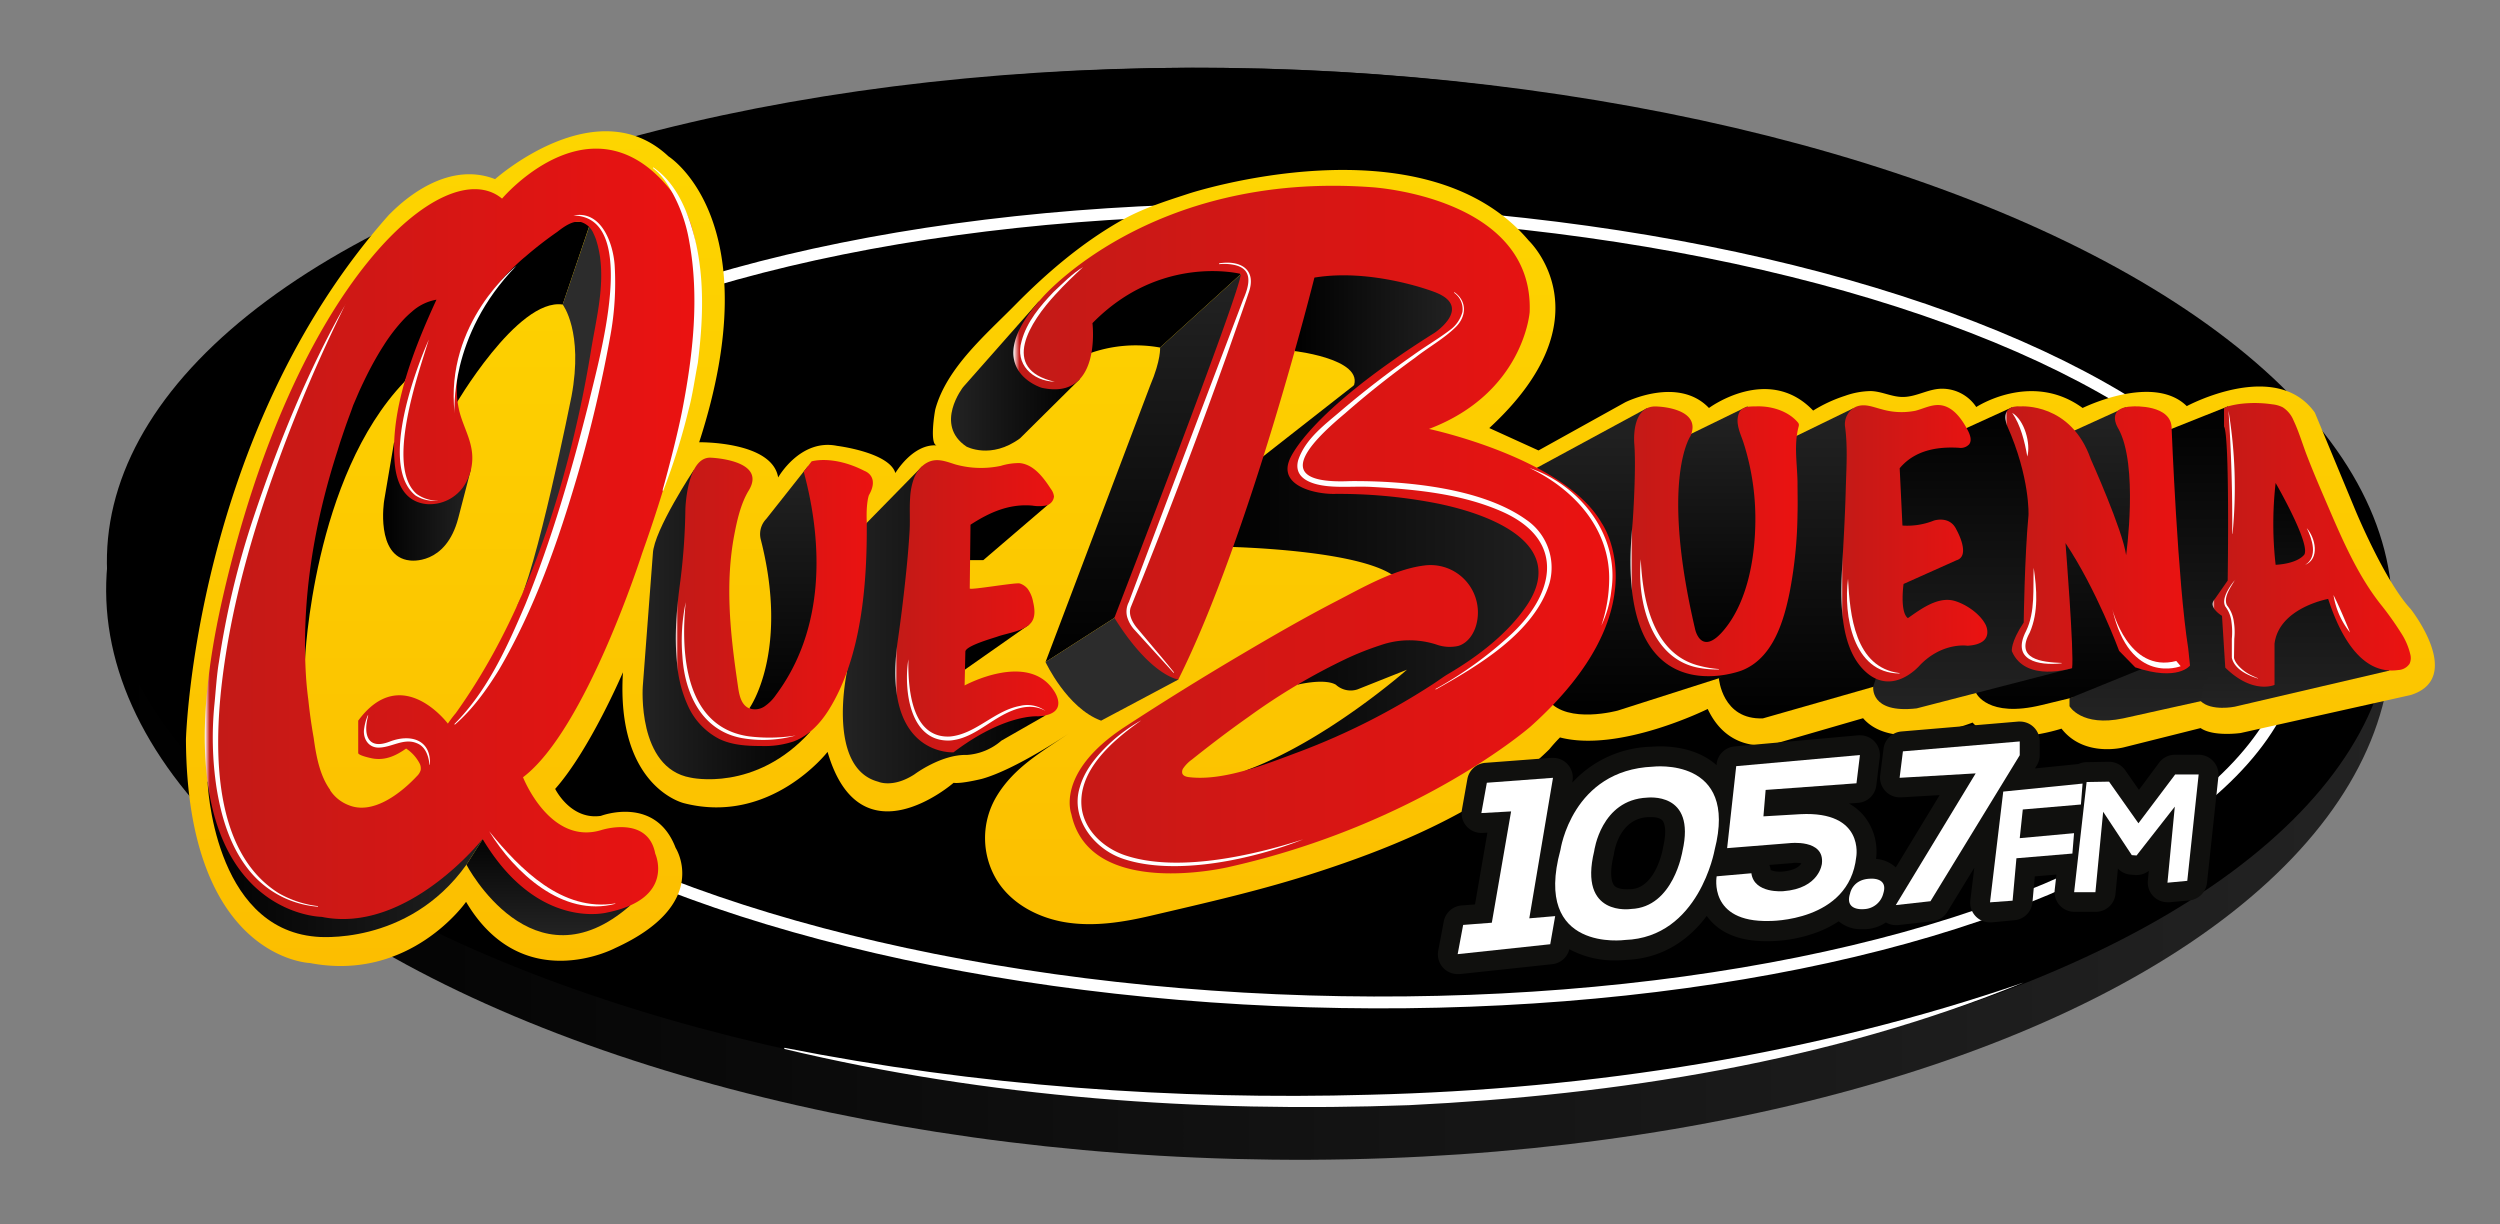 <svg id="Capa_1" data-name="Capa 1" xmlns="http://www.w3.org/2000/svg" xmlns:xlink="http://www.w3.org/1999/xlink" viewBox="0 0 633 310"><rect x="0" y="0" width="633" height="310" fill="#808080" stroke="none"/><defs><style>.cls-1{fill:url(#Degradado_sin_nombre_19);}.cls-2{fill:none;stroke:#fff;stroke-miterlimit:10;stroke-width:3px;}.cls-3{fill:#fff;}.cls-4{fill:url(#Degradado_sin_nombre_25);}.cls-5{fill:url(#Degradado_sin_nombre_16);}.cls-6{fill:url(#Degradado_sin_nombre_16-2);}.cls-7{fill:url(#Degradado_sin_nombre_16-3);}.cls-8{fill:#2c2c2c;}.cls-9{fill:url(#Degradado_sin_nombre_19-2);}.cls-10{fill:url(#Degradado_sin_nombre_19-3);}.cls-11{fill:url(#Degradado_sin_nombre_19-4);}.cls-12{fill:url(#Degradado_sin_nombre_19-5);}.cls-13{fill:url(#Degradado_sin_nombre_19-6);}.cls-14{fill:url(#Degradado_sin_nombre_19-7);}.cls-15{fill:url(#Degradado_sin_nombre_19-8);}.cls-16{fill:url(#Degradado_sin_nombre_19-9);}.cls-17{fill:url(#Degradado_sin_nombre_19-10);}.cls-18{fill:url(#Degradado_sin_nombre_19-11);}.cls-19{fill:url(#Degradado_sin_nombre_19-12);}.cls-20{fill:url(#Degradado_sin_nombre_19-13);}.cls-21{fill:url(#Degradado_sin_nombre_19-14);}.cls-22{fill:url(#Degradado_sin_nombre_19-15);}.cls-23{fill:url(#Degradado_sin_nombre_5);}.cls-24{fill:url(#Degradado_sin_nombre_5-2);}.cls-25{fill:url(#Degradado_sin_nombre_5-3);}.cls-26{fill:url(#Degradado_sin_nombre_5-4);}.cls-27{fill:url(#Degradado_sin_nombre_5-5);}.cls-28{fill:url(#Degradado_sin_nombre_5-6);}.cls-29{fill:url(#Degradado_sin_nombre_5-7);}.cls-30{fill:url(#Degradado_sin_nombre_5-8);}.cls-31{fill:#10100e;}</style><linearGradient id="Degradado_sin_nombre_19" x1="605.54" y1="155.42" x2="26.88" y2="155.42" gradientTransform="translate(462.95 -164.91) rotate(88.44)" gradientUnits="userSpaceOnUse"><stop offset="0" stop-color="#232323"/><stop offset="1"/></linearGradient><linearGradient id="Degradado_sin_nombre_25" x1="331.86" y1="244.72" x2="331.86" y2="33.23" gradientUnits="userSpaceOnUse"><stop offset="0" stop-color="#fcbe00"/><stop offset="1" stop-color="#fdd500"/></linearGradient><linearGradient id="Degradado_sin_nombre_16" x1="138.85" y1="209.84" x2="138.85" y2="236.8" gradientUnits="userSpaceOnUse"><stop offset="0"/><stop offset="1" stop-color="#232323"/></linearGradient><linearGradient id="Degradado_sin_nombre_16-2" x1="52.55" y1="217.57" x2="123.91" y2="217.57" xlink:href="#Degradado_sin_nombre_16"/><linearGradient id="Degradado_sin_nombre_16-3" x1="97.01" y1="126.97" x2="119.25" y2="126.97" xlink:href="#Degradado_sin_nombre_16"/><linearGradient id="Degradado_sin_nombre_19-2" x1="162.7" y1="158.13" x2="205.21" y2="158.13" gradientTransform="matrix(1, 0, 0, 1, 0, 0)" xlink:href="#Degradado_sin_nombre_19"/><linearGradient id="Degradado_sin_nombre_19-3" x1="198.8" y1="118.08" x2="198.8" y2="181.15" gradientTransform="matrix(1, 0, 0, 1, 0, 0)" xlink:href="#Degradado_sin_nombre_19"/><linearGradient id="Degradado_sin_nombre_19-4" x1="213.41" y1="158.14" x2="264.73" y2="158.14" gradientTransform="matrix(1, 0, 0, 1, 0, 0)" xlink:href="#Degradado_sin_nombre_19"/><linearGradient id="Degradado_sin_nombre_19-5" x1="240.79" y1="95.22" x2="273.35" y2="95.22" gradientTransform="matrix(1, 0, 0, 1, 0, 0)" xlink:href="#Degradado_sin_nombre_19"/><linearGradient id="Degradado_sin_nombre_19-6" x1="289.97" y1="69.36" x2="289.97" y2="167.63" gradientTransform="matrix(1, 0, 0, 1, 0, 0)" xlink:href="#Degradado_sin_nombre_19"/><linearGradient id="Degradado_sin_nombre_19-7" x1="368.94" y1="83.64" x2="327.85" y2="83.64" gradientTransform="matrix(1, 0, 0, 1, 0, 0)" xlink:href="#Degradado_sin_nombre_19"/><linearGradient id="Degradado_sin_nombre_19-8" x1="396.8" y1="146.31" x2="310.33" y2="146.31" gradientTransform="matrix(1, 0, 0, 1, 0, 0)" xlink:href="#Degradado_sin_nombre_19"/><linearGradient id="Degradado_sin_nombre_19-9" x1="414.04" y1="103.35" x2="414.04" y2="180.92" gradientTransform="matrix(1, 0, 0, 1, 0, 0)" xlink:href="#Degradado_sin_nombre_19"/><linearGradient id="Degradado_sin_nombre_19-10" x1="434.8" y1="102.88" x2="434.8" y2="164.02" gradientTransform="matrix(1, 0, 0, 1, 0, 0)" xlink:href="#Degradado_sin_nombre_19"/><linearGradient id="Degradado_sin_nombre_19-11" x1="458.1" y1="103.35" x2="458.1" y2="181.88" gradientTransform="matrix(1, 0, 0, 1, 0, 0)" xlink:href="#Degradado_sin_nombre_19"/><linearGradient id="Degradado_sin_nombre_19-12" x1="526.26" y1="103.11" x2="526.26" y2="179.49" gradientTransform="matrix(1, 0, 0, 1, 0, 0)" xlink:href="#Degradado_sin_nombre_19"/><linearGradient id="Degradado_sin_nombre_19-13" x1="549.99" y1="182.43" x2="549.99" y2="102.9" gradientTransform="matrix(1, 0, 0, 1, 0, 0)" xlink:href="#Degradado_sin_nombre_19"/><linearGradient id="Degradado_sin_nombre_19-14" x1="581.12" y1="179.22" x2="581.12" y2="119.08" gradientTransform="matrix(1, 0, 0, 1, 0, 0)" xlink:href="#Degradado_sin_nombre_19"/><linearGradient id="Degradado_sin_nombre_19-15" x1="499.5" y1="179.54" x2="499.5" y2="103.11" gradientTransform="matrix(1, 0, 0, 1, 0, 0)" xlink:href="#Degradado_sin_nombre_19"/><linearGradient id="Degradado_sin_nombre_5" x1="171.16" y1="152.37" x2="221.06" y2="152.37" gradientUnits="userSpaceOnUse"><stop offset="0" stop-color="#fff"/><stop offset="0.01" stop-color="#c31a17"/><stop offset="1" stop-color="#eb1211"/></linearGradient><linearGradient id="Degradado_sin_nombre_5-2" x1="226.71" y1="153.49" x2="267.97" y2="153.49" xlink:href="#Degradado_sin_nombre_5"/><linearGradient id="Degradado_sin_nombre_5-3" x1="256.58" y1="134.09" x2="409.1" y2="134.09" xlink:href="#Degradado_sin_nombre_5"/><linearGradient id="Degradado_sin_nombre_5-4" x1="412.93" y1="137.11" x2="455.52" y2="137.11" xlink:href="#Degradado_sin_nombre_5"/><linearGradient id="Degradado_sin_nombre_5-5" x1="466.22" y1="137.5" x2="503.18" y2="137.5" xlink:href="#Degradado_sin_nombre_5"/><linearGradient id="Degradado_sin_nombre_5-6" x1="507.76" y1="136.68" x2="554.56" y2="136.68" xlink:href="#Degradado_sin_nombre_5"/><linearGradient id="Degradado_sin_nombre_5-7" x1="560.25" y1="137.92" x2="610.43" y2="137.92" xlink:href="#Degradado_sin_nombre_5"/><linearGradient id="Degradado_sin_nombre_5-8" x1="51.86" y1="135.16" x2="177.03" y2="135.16" xlink:href="#Degradado_sin_nombre_5"/></defs><ellipse class="cls-1" cx="316.21" cy="155.42" rx="138.08" ry="289.41" transform="translate(152.23 467.27) rotate(-88.44)"/><ellipse cx="316.4" cy="148.4" rx="131.06" ry="289.41" transform="translate(159.43 460.64) rotate(-88.44)"/><ellipse class="cls-2" cx="333.35" cy="153.12" rx="100.14" ry="247.59" transform="matrix(0.03, -1, 1, 0.03, 171.2, 482.16)"/><path class="cls-3" d="M512.38,248.77c-49.28,20.08-102.67,28.46-155.6,31.06-53,1.95-106.54-1.9-158.21-14.24l.06-.29c48.68,9.63,98.52,13.29,148.1,11.89,56.06-1.35,113.11-10.26,165.65-28.42Z"/><path class="cls-4" d="M125.36,45.36s25.67-22.89,43.9-5.77c0,0,26,16.22,7.77,72.39,0,0,18.47-.3,20,8.91,0,0,5.58-9.91,14.93-8,0,0,13.18,1.63,14.75,6.88,0,0,4.37-7.44,10.51-7-1.91-.13-.57-8.51-.37-9.23,2.9-10.5,12.9-18.92,20.29-26.44,7.89-8,16.62-15.46,26.41-21.07,5.63-3.24,11.31-5,17.4-7,0,0,59.51-19.54,86.14,11.9,0,0,20.5,19.35-10,47.45l12.46,5.67,21.95-12.19s13.4-6.75,21.21,1.44c0,0,15.07-11.2,26.38.66a36.51,36.51,0,0,1,8.07-3.74,20.15,20.15,0,0,1,6.51-1.2c2.79.06,5.35,1.51,8.14,1.49,3.55,0,6.64-2.22,10.25-2.08a10.37,10.37,0,0,1,8.33,4.63s14-9.21,26.93.24c0,0,17.86-8.85,26.37-.47,0,0,22.58-12.2,32.43,1.65l10.27,24.73s7.45,18,14,25c0,0,13.77,17.44,0,21.77l-43.06,9.62s-6.88,1-10.14-1.25l-19.46,4.88s-10,2.65-15.76-4.74c0,0-16.41,5.44-22.51-1.54,0,0-19.91,8-27.73-1.1l-22.6,6.55s-11.16,3-16.74-8.89c0,0-22.33,11.12-37.4,7.21a40.21,40.21,0,0,0-2.7,3,72.94,72.94,0,0,1-9.64,8c-14.7,10.42-31.77,17.46-48.8,23-14,4.6-28.22,7.81-42.53,11.16-6.87,1.61-14,2.75-21,1.73s-13.88-4.48-17.71-10.41a20.55,20.55,0,0,1-.26-21.59c4.42-7.34,11.41-11.22,18.26-15.89,0,0-13.4,9.11-22,11.49,0,0-5.2,1.3-7.16,1,0,0-23.63,20.64-31.91-7.83,0,0-14.41,18.6-36.32,13,0,0-17.3-3.95-15.49-33.16,0,0-8.37,19.62-17.16,29.53,0,0,3.89,7.95,11.57,6.83,0,0,13.84-5.3,18.93,8.1,0,0,9.18,14.23-15.34,25.39,0,0-23.44,12.42-37.72-11.72,0,0-14.14,20.37-39.53,15.49,0,0-31.12-1-31.4-56.61,0,0,2.09-77.46,51.49-132.94C98.66,54.41,111.31,39.87,125.36,45.36Z"/><path class="cls-5" d="M118.1,218.94s16.75,32,41.49,10.31L131.17,214.8l-7.26-5Z"/><path class="cls-6" d="M52.55,197.87s1.36,37.07,27.41,39.3c0,0,23.24,2.61,38.14-18.23l5.81-9.1L90.75,228.61Z"/><path d="M77.23,166.94s2-46.1,25.19-70.28L112,77.11l-1-4.41-13.3,8.19-14,30-8,38.52Z"/><path class="cls-7" d="M99.77,112,97.26,126.8S95,141,103.77,141.91c0,0,9.12,1.4,12.28-10.79l3.2-12.33Z"/><path d="M115.08,102.89S131,75.39,142.47,77.11l7.12-21h-9.35L122.1,73.45,113.73,86l-2.79,14.65Z"/><path class="cls-8" d="M142.47,77.11s5.3,6.8,2.23,23.27c0,0-9.06,45.35-13.95,53.37l20.51-44.3L157,63.68l-7.39-7.52Z"/><path class="cls-9" d="M175.71,118.94s-10.16,15.35-10.4,21.21l-2.56,33.67s-1.49,20.65,12.09,23.07c0,0,16.46,3.82,30.37-11.67L194.66,188,175,177.22,173.73,146Z"/><path class="cls-10" d="M189.74,179.34s10.22-14.17,2.87-42.82a5.51,5.51,0,0,1,1.4-5.12l10.53-13.32,3.33,21.23-1.77,19.35-6.23,15.81-7.26,6.68Z"/><path class="cls-11" d="M233.56,118l-14.62,14.92-3.35,29.21-1.19,8.24s-5.14,24.13,8,27.57c0,0,3.63,1.68,9.12-1.86,0,0,6.79-5.11,13.3-4.93a14.83,14.83,0,0,0,8.74-3.62l11.19-6.4-7.1-.4-17.3,8.17-10.68-7L228,165.73,232,138Z"/><polygon points="244.71 141.82 248.98 141.82 265.49 127.68 255.1 126.66 245.91 130.56 244.71 132.61 244.71 141.82"/><polygon points="243.87 169.86 260.64 158.1 251.59 157.73 243.87 162.56 243.87 169.86"/><path class="cls-12" d="M263,76.34,243.87,98s-7.44,9.49.83,15.07c0,0,6.2,3.35,13.59-2.1l15.06-14.93Z"/><path d="M275.45,89.63A34.67,34.67,0,0,1,293.73,88l20.46-18.6L313,67.63l-21.07,1.63L276.43,79.45l-1,6Z"/><path class="cls-13" d="M293.73,88s.28,3.07-2.51,9.63l-26.49,70,17.46-11.2,1.49-1.43,30.51-81,1-3.43-1-1.16Z"/><path class="cls-8" d="M264.73,167.63s5.42,11.67,14.07,14.84l19.58-10.42-13.19-12.93L283.68,155l-1.49,1.43Z"/><path class="cls-14" d="M327.85,88.9s20.61,2.38,13.78,10.75l4.28-2.34,20.9-13.54,2.13-7.43-3.63-4.57-17.86-4.14L331,69.36l-3.13,16.51Z"/><path class="cls-15" d="M342.84,97.54,316.72,118l-6.39,20.45s36.42.61,43.82,8.42l-25.65,26.5s6.81-1.7,9.74,0a5.54,5.54,0,0,0,5.44,1.2l12.56-5s-20.56,18.18-41,25.58h17.62l56.7-31.29,7.26-19.64-9.71-19.91-40.53-5.74L338,113.08l15.55-15.54Z"/><path class="cls-16" d="M389.14,118.44,417,103.35l-1.76,30.74,4.45,22.66,19.88,13.59-29.93,9.57S397,183.4,392.1,177.4l12.7-38-16.33-15.77Z"/><polygon class="cls-17" points="442.47 102.88 426.15 110.84 423.22 121.45 425.25 152.29 428.1 161.08 430.37 164.02 435.22 164.02 444.29 148.1 446.38 133.45 444.84 115.6 442.47 102.88"/><path class="cls-18" d="M469.29,103.35l-15.38,7.49-.69,26.66-4.61,24.26-13.39,10s.83,10.55,11.16,10.13L481,172l-11.3-25.38-.56-39.49Z"/><path class="cls-19" d="M538.23,103.11l-15.39,7L521,143.77l-20.65,31.69s2.87,6.41,16.58,3.06L552.15,170,536.94,152.7l4.74-15.59L543.49,117Z"/><path class="cls-20" d="M564.11,102.9,548.8,109l3.35,56.37L524,176.81v2s3,5.32,13.61,3.08L576,173.36,569.59,153l-2.22-45.07Z"/><path class="cls-21" d="M605,169.79l-39.18,9.15s-5.9,1.21-8.61-1.42l.64-3.72,14.65-25,3.07-29.72h3.07Z"/><path class="cls-22" d="M509.48,103.11l-13.29,6.06-6.83,2.51-10.05,4.75.84,39.51-5.84,17.86s-1,6.95,11,5.56l39.39-10.19-5.9-11.44L517,126.89l-.81-12Z"/><path class="cls-23" d="M173.54,128.89s.37-13.39,6.51-13c0,0,14.33.56,9.49,8.37-2,3.31-2.94,7.58-3.65,11.33-2.22,11.88-1.08,23.87.61,35.73l.39,2.71c.29,2,.77,4.26,2.54,5.2a4.29,4.29,0,0,0,4.07-.32,11,11,0,0,0,3-3c12.14-16.31,12.11-37.56,7-56.49l2-2.6s5.4-1.68,13.4,2.42c0,0,3.9,1.3,1.11,6.14,0,0-.74,1.86-.55,6.69.14,15.49-1.25,34.42-9.69,47.79-2.12,3.35-5,6.41-8.76,7.85a23.16,23.16,0,0,1-8.2,1.18c-3.61,0-7.33-.2-10.6-1.74a17.51,17.51,0,0,1-7.82-8,32,32,0,0,1-2.94-11c-.76-7.14-.11-14.32.86-21.4A161.65,161.65,0,0,0,173.54,128.89Z"/><path class="cls-24" d="M230.45,125.91a17,17,0,0,1,.93-4.71c.84-2.24,2.69-4.27,5.06-4.63,1.82-.27,3.61.44,5.38,1a24.1,24.1,0,0,0,11.6.38,15.74,15.74,0,0,1,4.74-.7c3.54.32,6,3.59,7.92,6.55a3.78,3.78,0,0,1,.79,1.91,2.6,2.6,0,0,1-2.12,2.31,10,10,0,0,1-3.36,0c-5.87-.52-10.86,1.72-15.66,4.84L245.54,149c0,.5,11.72-1.59,12.69-1.26a4.3,4.3,0,0,1,1.95,1.32,8,8,0,0,1,1.4,3.32c.4,1.74.64,3.73-.41,5.17-1.63,2.23-6.13,2.74-8.63,3.64-1.08.39-8.08,2.33-8.11,3.81l-.19,8.56s16-8.74,22.58,1.3c0,0,4.4,6-4,6.52,0,0-8.37-.75-21.39,9.11,0,0-18.23,1.12-14.14-28.09q1.09-7.56,1.9-15.16c.46-4.17.85-8.34,1.1-12.53C230.48,131.91,230.24,128.84,230.45,125.91Z"/><path class="cls-25" d="M276.61,81.82s2.42,19.72-12.84,16.37c0,0-16.18-4.83,0-22.69,0,0,27.35-32.19,83.54-28.1,0,0,41.12,2.42,40,31.63,0,0-1.49,20.47-25.49,29.58,0,0,34.23,7.26,43.72,23.82,0,0,15.44,21.58-18,51.53,0,0-28.28,24.74-76.28,35.54,0,0-35.35,8.55-40-13.4,0,0-4.1-10.42,13.39-21.95q14.53-9.5,29.49-18.33c8-4.73,16-9.35,24.23-13.61,6.66-3.44,14.53-8,22.06-9a12,12,0,0,1,13.49,14.48c-.55,2.54-2.13,5.05-4.61,5.84a9.89,9.89,0,0,1-5.61-.33,22.26,22.26,0,0,0-14.2.18,74.82,74.82,0,0,0-8.26,3.24,156.51,156.51,0,0,0-25.08,14.87c-4.91,3.45-9.68,7.09-14.37,10.83a9.06,9.06,0,0,0-2.14,2.14,1.62,1.62,0,0,0-.29,1.38c.23.63,1,.85,1.67.93,8.81,1.09,19.91-3.43,28.09-6.48A174.25,174.25,0,0,0,363,173.1c1.27-.82,2.5-1.77,3.81-2.53,7.38-4.35,15-10.15,19.8-17.31,10.79-16.16-10.68-23.44-23.22-25.89a129.7,129.7,0,0,0-25.79-2.31c-4.65,0-13.77-2-11.13-8.55,0,0,3.88-11.62,36.81-32.27,0,0,10.05-6.7-.37-10.42,0,0-15.55-5.95-30.1-3.53,0,0-16.41,65.67-34.46,101.76,0,0-6.88-.74-16.19-15.62,0,0,32.19-83.17,32-87.07C314.19,69.36,293.91,64.15,276.61,81.82Z"/><path class="cls-26" d="M413.82,112.61s-1.12-10.32,5.95-9.67c0,0,11.26.37,8.28,7.44,0,0-7.76,10.93,1.17,49,0,0,1.53,7.12,7.39,0,5.64-6.84,7.57-17.25,7.81-25.79a63.32,63.32,0,0,0-3-21.62c-.68-2-1.85-4.37-1.35-6.61.57-2.61,2.69-2.43,4.87-2.47,3.67-.08,7.8,1.19,10.22,4a1.25,1.25,0,0,1,.3.49,1.44,1.44,0,0,1-.07.71c-1.21,4.64-.33,9.33-.26,14,0,2.68.08,5.35,0,8a110.79,110.79,0,0,1-2,19.91c-1.53,7.52-4.3,16.72-12.13,19.77,0,0-32,12.44-27.77-35.78C413.31,134.09,414.33,119.54,413.82,112.61Z"/><path class="cls-27" d="M467.17,108.05a4.87,4.87,0,0,1,2.63-5c2.27-1,4.35,0,6.59.56A17.93,17.93,0,0,0,485,104c2-.52,4-1.59,6.11-1.43,3.3.26,5.55,3.39,7.1,6.32.59,1.13,1.14,2.56.4,3.59a2.92,2.92,0,0,1-2.61.9c-5.55-.34-11.22.65-15,5.18l.7,14.51a18.16,18.16,0,0,0,7.95-1.26s4.05-1.36,5.73,2.32c0,0,3.76,6.61,0,7.73l-13.4,6s-1,7.12,1.1,8.65c3.35-2.34,7.73-5.65,12-4.31,2.87.9,6.28,3.24,7.69,6,0,0,2.51,4.88-4.6,5.3,0,0-6.28-1-12,4.88,0,0-7.26,8.65-14.52,1-6.06-6.41-5.63-18.5-5.18-26.55.34-6.1.69-12.21.86-18.33C467.46,119.08,467.9,113.37,467.17,108.05Z"/><path class="cls-28" d="M508.19,107.77s-2.23-5.27,3.49-4.87c0,0,12.7-1,17.72,13.39,0,0,8.09,18,8.93,24.28,0,0,3.21-22.89-2-32.1,0,0-3.49-5.41,3.77-5.57,0,0,9.9-.57,9.76,5.71,0,0,1.54,38.93,4.19,55.54l.46,4.37s-3,4.09-13.86.46l-4.09-4.18s-5.67-15.44-13.58-27.3c0,0,2.23,28.13,1.67,31.67,0,0-11.81,3.81-15.25-4.28,0,0-.37-2.23,3-7.26,0,0,.24-17.06,1.21-27.11C513.63,130.52,514.05,120.89,508.19,107.77Z"/><path class="cls-29" d="M610.32,165.81a17,17,0,0,0-2.4-5.59,77.12,77.12,0,0,0-5.18-7.26c-6.13-7.78-10.1-17.36-14-26.42-1.51-3.51-3-7-4.4-10.6-1.25-3.13-2.17-6.46-3.62-9.5a7.12,7.12,0,0,0-2.76-3.33,7.81,7.81,0,0,0-2.66-.74,30.4,30.4,0,0,0-8.36-.07c-.39.06-3.82.59-3.82,1.2V108c1.49,2.23.93,39,.93,39l-3.44,4.93c-1.49,1.95,2,4,2,4,.18,2.88.83,13.11.83,13.11,7,6.89,12.47,4.38,12.47,4.38V163c1.12-9.12,13.58-11.35,13.58-11.35,2.5,7.65,7.75,19.48,17.78,18a3.63,3.63,0,0,0,2.84-1.6A3.55,3.55,0,0,0,610.32,165.81ZM583.19,140.7s-1.6,2-7,2.31a91.49,91.49,0,0,1,0-20.72S585.84,139,583.19,140.7Z"/><path class="cls-30" d="M152.2,210.19c-13,3.91-19.77-13.39-19.77-13.39,15.9-12,30.14-56.65,30.14-56.65,24-67.26,10.88-86.79,10.88-86.79-20.65-33.49-46.33-3.07-46.33-3.07-14.51-12-52.55,21.11-70.79,101.3s25.12,80.56,25.12,80.56c21.58,4.46,40.74-19.72,40.74-19.72,14,23.44,31.63,18.6,31.63,18.6,17.3-3.53,12.09-14.88,12.09-14.88C164.05,206.29,152.2,210.19,152.2,210.19Zm-36.8-29.62a29.85,29.85,0,0,0-2,2.65s-11.72-15.63-22.7-.75v8.19c0,.64,3.4,1.35,3.81,1.41,3.19.49,5.78-.76,8.32-2.54a10.17,10.17,0,0,1,3.47,3.88,2.78,2.78,0,0,1,.22,1.58,3.49,3.49,0,0,1-.95,1.52l-.63.66c-4,4.08-10.66,9.05-16.51,6.75a9.8,9.8,0,0,1-4.83-3.81L83.6,200c-2.64-3.61-3.55-8.61-4.18-13.2-.56-3.14-1-6.28-1.33-9.42-.25-1.93-.46-3.86-.59-5.81-1.26-19.64,2-39,8-57.56.2-.66.41-1.31.62-2,.12-.34.22-.68.34-1,.42-1.27.86-2.55,1.3-3.81l.09-.23c.47-1.34,1-2.67,1.45-4l.11-.29c0-.09.09-.21.14-.35l.43-1,.63-1.47c.24-.56.51-1.17.82-1.82.15-.33.3-.67.47-1,.33-.7.69-1.44,1.07-2.2s.8-1.56,1.23-2.37c.88-1.61,1.84-3.29,2.9-4.93a44.41,44.41,0,0,1,5.23-6.79,25.09,25.09,0,0,1,1.94-1.81,12.52,12.52,0,0,1,6.24-3.06c-5.67,12.33-11.85,27.76-10.56,41.54.47,5,2.52,9.73,8.22,10.23a10.47,10.47,0,0,0,9-4.18,12.84,12.84,0,0,0,2.21-9.83c-.59-3.44-2.43-6.55-3.18-10-1.83-8.24,1.24-18,5.34-25.11.34-.58.68-1.15,1-1.71l.54-.81.53-.78c.27-.39.54-.77.83-1.15l.23-.31a55.88,55.88,0,0,1,7.87-8.4L133,65a95.92,95.92,0,0,1,8.1-6.29c1.76-1.37,3.85-2.84,5.77-2.55a5,5,0,0,1,3.42,3l.06.12.21.46c.15.36.3.72.41,1.08s.12.42.18.62l.21.75c.07.29.14.57.2.86s.12.52.16.79c.09.45.16.91.23,1.36,0,0,0,.07,0,.1,1.05,7.8-1.09,15.94-2.33,23.57q-2.26,13.89-5.83,27.51C137.83,139.06,129.08,161.46,115.4,180.57Z"/><path class="cls-3" d="M145.24,54.56c7-1.36,10,7,10.39,12.58a74.37,74.37,0,0,1-1.11,18,348.46,348.46,0,0,1-8.16,34.75c-5,17.11-10.94,34.19-20,49.66-3.13,5.07-6.64,10-11.18,13.93l-.14-.14c8.41-8.42,13.39-19.54,18-30.36,6.69-16.47,11.65-33.59,16-50.81,2.31-10.23,13.34-47.25-3.81-47.6Z"/><path class="cls-3" d="M130.75,67.31s-18.23,14.32-15.63,37.39C115.12,104.7,113.45,85,130.75,67.31Z"/><path class="cls-3" d="M108.57,86c-2.71,8.82-11,32.19-3.07,39.06a8.77,8.77,0,0,0,5.44,1.68,8.69,8.69,0,0,1-5.73-1.28c-8.95-7.19-.56-30.61,3.36-39.46Z"/><path class="cls-3" d="M173.64,152.38c-1.35,13.07-.2,31.74,15.94,34.06a42,42,0,0,0,11.9-.21,31,31,0,0,1-13.7.64c-10.13-1.9-14.43-11.32-15-20.75a47.2,47.2,0,0,1,.87-13.74Z"/><path class="cls-3" d="M230,166.94c-.12,7.28.73,20,10.51,19.55,6.55-.58,11.25-6.57,17.75-7.75a7.75,7.75,0,0,1,6.46,1.27c-4-2.31-8.57-.37-12.31,1.9s-7.32,5.23-11.83,5.58c-10.35.49-11.79-13.07-10.58-20.55Z"/><path class="cls-3" d="M267.07,96.66c-5.64-.18-10.15-4.43-8.4-10.3,1.31-4.9,4.67-8.83,8.08-12.42,2.34-2.19,4.85-4.76,7.48-6.31-2.38,2.19-4.72,4.44-6.9,6.83-6.5,7-14.33,19-.26,22.2Z"/><path class="cls-3" d="M308.65,66.68c5.48-.88,9.7,1.57,7.46,7.58l-.6,1.77-4.93,14.06c-6.47,18.1-13.94,37.89-21.07,55.74-.19.48-3.08,7.62-3.23,8-.57,1.76.35,3.57,1.46,5l4.78,5.69q2.42,2.83,4.75,5.75l-.11.1-10-11a8.19,8.19,0,0,1-1.79-3.27,5.25,5.25,0,0,1,.46-3.67c6.44-17.16,17.15-45.53,23.68-62.7l5.28-13.92c1.56-3.58,2.65-7.76-2.42-8.76a12.63,12.63,0,0,0-3.68-.16l0-.15Z"/><path class="cls-3" d="M368.28,74c3.29,2.32,3,6.21.27,8.86-3.08,3-6.89,5.07-10.26,7.73-6.14,4.43-12.05,9.1-17.75,14.1-9.57,8-18.79,18,1.27,17.13,13.69-.11,33.2,1.61,44.58,9.74a14.67,14.67,0,0,1,5.94,16.09c-3.78,12.51-18.05,20.92-28.8,26.94l-.07-.13a97.63,97.63,0,0,0,18.44-13.18c11.42-10.21,15.08-24.07-1.16-31.55-10.35-4.67-22-5.8-33.23-6.43-3.79-.23-7.59.17-11.37-.21s-8.72-1.83-7.44-6.56c1.83-5.51,6.89-9.1,11.1-12.74q8.67-7.36,18-13.85c3.06-2.21,6.37-4.13,9.37-6.41a8.35,8.35,0,0,0,3.12-4.55,5.07,5.07,0,0,0-2.13-4.86l.08-.12Z"/><path class="cls-3" d="M288.87,182.47c-7.13,5-16.36,12.85-14.93,22.5.92,5.56,5.63,9.75,10.81,11.55,13.15,4.49,32.24.18,45.24-4-12.53,5-32.33,9.4-45.58,4.94-7.36-2.44-13.47-10.2-11-18.14,1.06-3.77,3.52-7,6.2-9.75a41.28,41.28,0,0,1,9.21-7.1Z"/><path class="cls-3" d="M387.09,118.44c12.92,4.28,23.06,17.1,20.9,31.09a27.21,27.21,0,0,1-2.54,8.88,37.61,37.61,0,0,0,2-12c0-13-9.36-22.86-20.38-28Z"/><path class="cls-3" d="M415.45,141.55c.44,10.48,3.16,24.28,15,27.06a25.93,25.93,0,0,0,4.78.79v.1a23.5,23.5,0,0,1-4.89-.37c-12.36-2.1-15.94-17.06-14.88-27.58Z"/><path class="cls-3" d="M467.92,146.57c.48,9.19,1.72,22.43,13.06,23.86v.1c-11.89-.07-14.24-14.87-13.06-24Z"/><path class="cls-3" d="M509.48,104.53c3.14,1.83,4.75,7.83,3.83,11.07-.65-3.82-1.7-8-3.83-11.07Z"/><path class="cls-3" d="M514.94,143.77c.78,5.45,1.25,11.18-1,16.39-3.78,6.77,2.94,7.49,8.07,7.7v.1c-5.93.63-12.84-.74-9-8.2,2.39-4.94,1.7-10.88,1.93-16Z"/><path class="cls-3" d="M534.84,154.24s4,16.3,16.19,13.12l1.12,1.32S539.31,173.77,534.84,154.24Z"/><path class="cls-3" d="M564.28,104.14a119.47,119.47,0,0,1,1,31h-.08c.07-10.29-.24-20.85-.94-31Z"/><path class="cls-3" d="M565.87,146.87c-1,1.75-3,4.36-2,6.4a8.23,8.23,0,0,1,1.73,4.11,16.29,16.29,0,0,1,.12,4.38l-.07,4.8c.3,1.58,2.37,3.42,4.07,4.26.64.33,1.3.63,2,.92l0,.07-1-.33c-2.34-.87-5-2.33-5.62-4.92v-4.8a19.05,19.05,0,0,0-.09-4.27,7.83,7.83,0,0,0-1.55-3.92c-.64-1.16-.15-2.53.37-3.64a15.58,15.58,0,0,1,2.1-3.11l0,.05Z"/><path class="cls-3" d="M590.84,150.66c1.56,3.14,2.86,6.25,4.19,9.49a20.22,20.22,0,0,1-4.19-9.49Z"/><path class="cls-3" d="M584.07,133.72c2.18,2.48,3.38,7.72-.41,9.31l0,0c3.33-2.07,1.77-6.54.43-9.27Z"/><path class="cls-3" d="M165.42,42.39c6.08,4.14,8.93,11.65,10.64,18.53,2.41,10.22,1.91,20.73.63,31-.7,3.56-1.38,8.4-2.35,11.88a164.85,164.85,0,0,1-6.4,20.45l-.19-.06c1.66-6,3.92-14.66,5.07-20.69,2.67-13.84,4.27-28.33,1.71-42.29a39.32,39.32,0,0,0-5.68-14.77,16.08,16.08,0,0,0-3.54-3.9l.11-.17Z"/><path class="cls-3" d="M93.22,181.19c-1.29,4.73-.2,8.8,5.47,6.58,5.18-2,10.52-.56,10.16,5.86h-.1c-.21-2.15-1-4.61-3.22-5.45-3.34-1.42-6.5,1.19-9.84,1.11-2.58-.09-3.9-2.53-3.47-4.9a13.07,13.07,0,0,1,.9-3.25l.1,0Z"/><path class="cls-3" d="M123.91,210.54c7.8,9.55,18.42,20.39,31.89,18.21l0,.1c-13.34,3.53-25.56-8-31.91-18.31Z"/><path class="cls-3" d="M87.44,77.11A392.73,392.73,0,0,0,70.6,116.38C63.86,134.7,58.45,153.61,56.17,173c-2,17.28-2.16,42.72,14.35,53.12a26.14,26.14,0,0,0,10,3.31l0,.15a24.85,24.85,0,0,1-18.17-10.15c-4.29-5.78-6.37-12.86-7.51-19.88a84.94,84.94,0,0,1-.53-21.37c.31-3.1.59-7.62,1.14-10.65a213.49,213.49,0,0,1,8.71-36.41c6.18-18.48,13.79-37.29,23.29-54Z"/><path class="cls-31" d="M560.42,192.76a5,5,0,0,0-3.72-1.66h-6a5,5,0,0,0-4,2L541.58,200,538.09,195a5,5,0,0,0-4.08-2.12h-.09l-5.67.1a5,5,0,0,0-2,.47l-11,1.12.47-.78a5,5,0,0,0,.73-2.6v-3.49a5,5,0,0,0-5-5,3,3,0,0,0-.42,0l-29.58,2.51a5,5,0,0,0-4.54,4.36l-.84,6.7a5,5,0,0,0,5,5.62h.29l9.76-.57-11.11,18.31a8.19,8.19,0,0,0-5-2.15,14.31,14.31,0,0,0-3-10.83,13.57,13.57,0,0,0-3.85-3.2l2.32-.17a5,5,0,0,0,4.6-4.38l.87-7.11a5,5,0,0,0-5-5.61,3.39,3.39,0,0,0-.45,0l-31.33,2.82a5,5,0,0,0-4.52,4.43l0,.32c-4.6-4.09-10.72-4.77-14.25-4.77-1,0-1.82.06-2.2.09a28.15,28.15,0,0,0-20.07,9.06l0-.24a5.67,5.67,0,0,0,.1-1,5,5,0,0,0-5-5h-.45l-16.69,1.26a5,5,0,0,0-4.55,4.09L370.16,205a5,5,0,0,0,1.17,4.21,5,5,0,0,0,3.75,1.69h.27l1.26-.07L373.47,229l-3.38.26a5,5,0,0,0-4.53,4.06l-1.4,7.39a5,5,0,0,0,4.92,5.93l.53,0,23.44-2.51a5,5,0,0,0,4.31-3.79,24,24,0,0,0,11.71,2.84,26.79,26.79,0,0,0,2.78-.14c9.36-.4,15.93-5.28,20.3-11.13.19.26.38.53.6.78,3.09,3.73,7.95,5.62,14.45,5.62h.87a36.16,36.16,0,0,0,12.62-2.49,26.56,26.56,0,0,0,4.86-2.55,8.66,8.66,0,0,0,5.91,2c.34,0,.62,0,.82,0a10,10,0,0,0,5.23-1.71,4.94,4.94,0,0,0,2.5.68l.55,0,8.79-1a5,5,0,0,0,3.71-2.36l6.83-11.16-1,8.24a5,5,0,0,0,5,5.59h.36L510,233a5,5,0,0,0,4.62-4.53l.59-6.57,5.48-.46-.44,3.87a5,5,0,0,0,5,5.56h5.39a5,5,0,0,0,5-4.52l.62-6.42a4.93,4.93,0,0,0,3.23,1.53l1.21.1H541a5,5,0,0,0,3.08-1.06l-.24,2.46a5,5,0,0,0,5,5.49l.46,0,5-.46a5,5,0,0,0,4.51-4.45l2.89-26.93A5,5,0,0,0,560.42,192.76Zm-105.84,25.7a7.4,7.4,0,0,1,1.54.14c-.43.72-1.64,1.84-5,2.1h-.44a6,6,0,0,1-2.34-.39A5.07,5.07,0,0,0,448,219l5.52-.44.23,0h0S454.07,218.46,454.58,218.46Zm-33.45-4.08-.06.34c0,.08-1.76,10.18-8.23,10.43a3.21,3.21,0,0,0-.55,0,5.62,5.62,0,0,1-.62,0c-.67,0-2.31-.1-3-1-.35-.44-1.37-2.27-.1-7.54a5.12,5.12,0,0,0,.1-.54c.13-.87,1.47-8.83,8.67-9.18a1.71,1.71,0,0,0,.4,0h.41c.5,0,2.16.06,2.85.94C421.28,208.23,422.18,209.82,421.13,214.38Z"/><polygon class="cls-3" points="375.08 205.87 376.47 198.19 393.22 196.94 387.22 232.52 393.77 231.96 392.52 239.08 369.08 241.59 370.47 234.19 377.73 233.63 382.61 205.45 375.08 205.87"/><path class="cls-3" d="M418.52,194.12c-20.49.87-23.41,21.06-23.41,21.06C388,241.23,411.45,238,411.45,238c18.78-.65,22.69-22.79,22.69-22.79C440.24,191.52,418.52,194.12,418.52,194.12ZM426,215.5s-2.24,14.23-13,14.65c0,0-13.4,2.09-9.35-14.65,0,0,1.68-13,13.4-13.54C417.08,202,429.49,200.29,426,215.5Z"/><path class="cls-3" d="M468.45,226.19s.63-3.55,5.05-3.7c0,0,4.67-.46,3.36,3.7a5.22,5.22,0,0,1-4.89,4S466.93,230.78,468.45,226.19Z"/><path class="cls-3" d="M470.06,198.33l-23,1.68-.56,6.69,9.35-.55C472.19,205.31,470,217,470,217c-1.81,16.47-22,16.19-22,16.19-15.54.41-13.34-11.31-13.34-11.31l8.79-.77c.7,5.22,8.09,4.54,8.09,4.54,9.21-.7,9.77-7,9.77-7,.7-6.27-8.23-5.16-8.23-5.16l-15.77,1.26,2.3-20.76,31.33-2.82Z"/><polygon class="cls-3" points="481.82 190.24 480.98 196.94 500.24 195.82 480.01 229.17 488.8 228.19 511.4 191.22 511.4 187.73 481.82 190.24"/><polygon class="cls-3" points="507.22 200.43 503.87 228.47 509.59 228.05 510.56 217.31 524.73 216.12 525.15 210.96 511.4 212.22 512.17 204.96 526.89 203.7 527.31 198.4 507.22 200.43"/><polygon class="cls-3" points="528.33 198.01 525.17 225.91 530.56 225.91 532.52 205.54 539.77 216.52 540.98 216.61 550.66 204.24 548.8 223.5 553.82 223.03 556.7 196.1 550.75 196.1 541.45 208.45 534.01 197.91 528.33 198.01"/></svg>